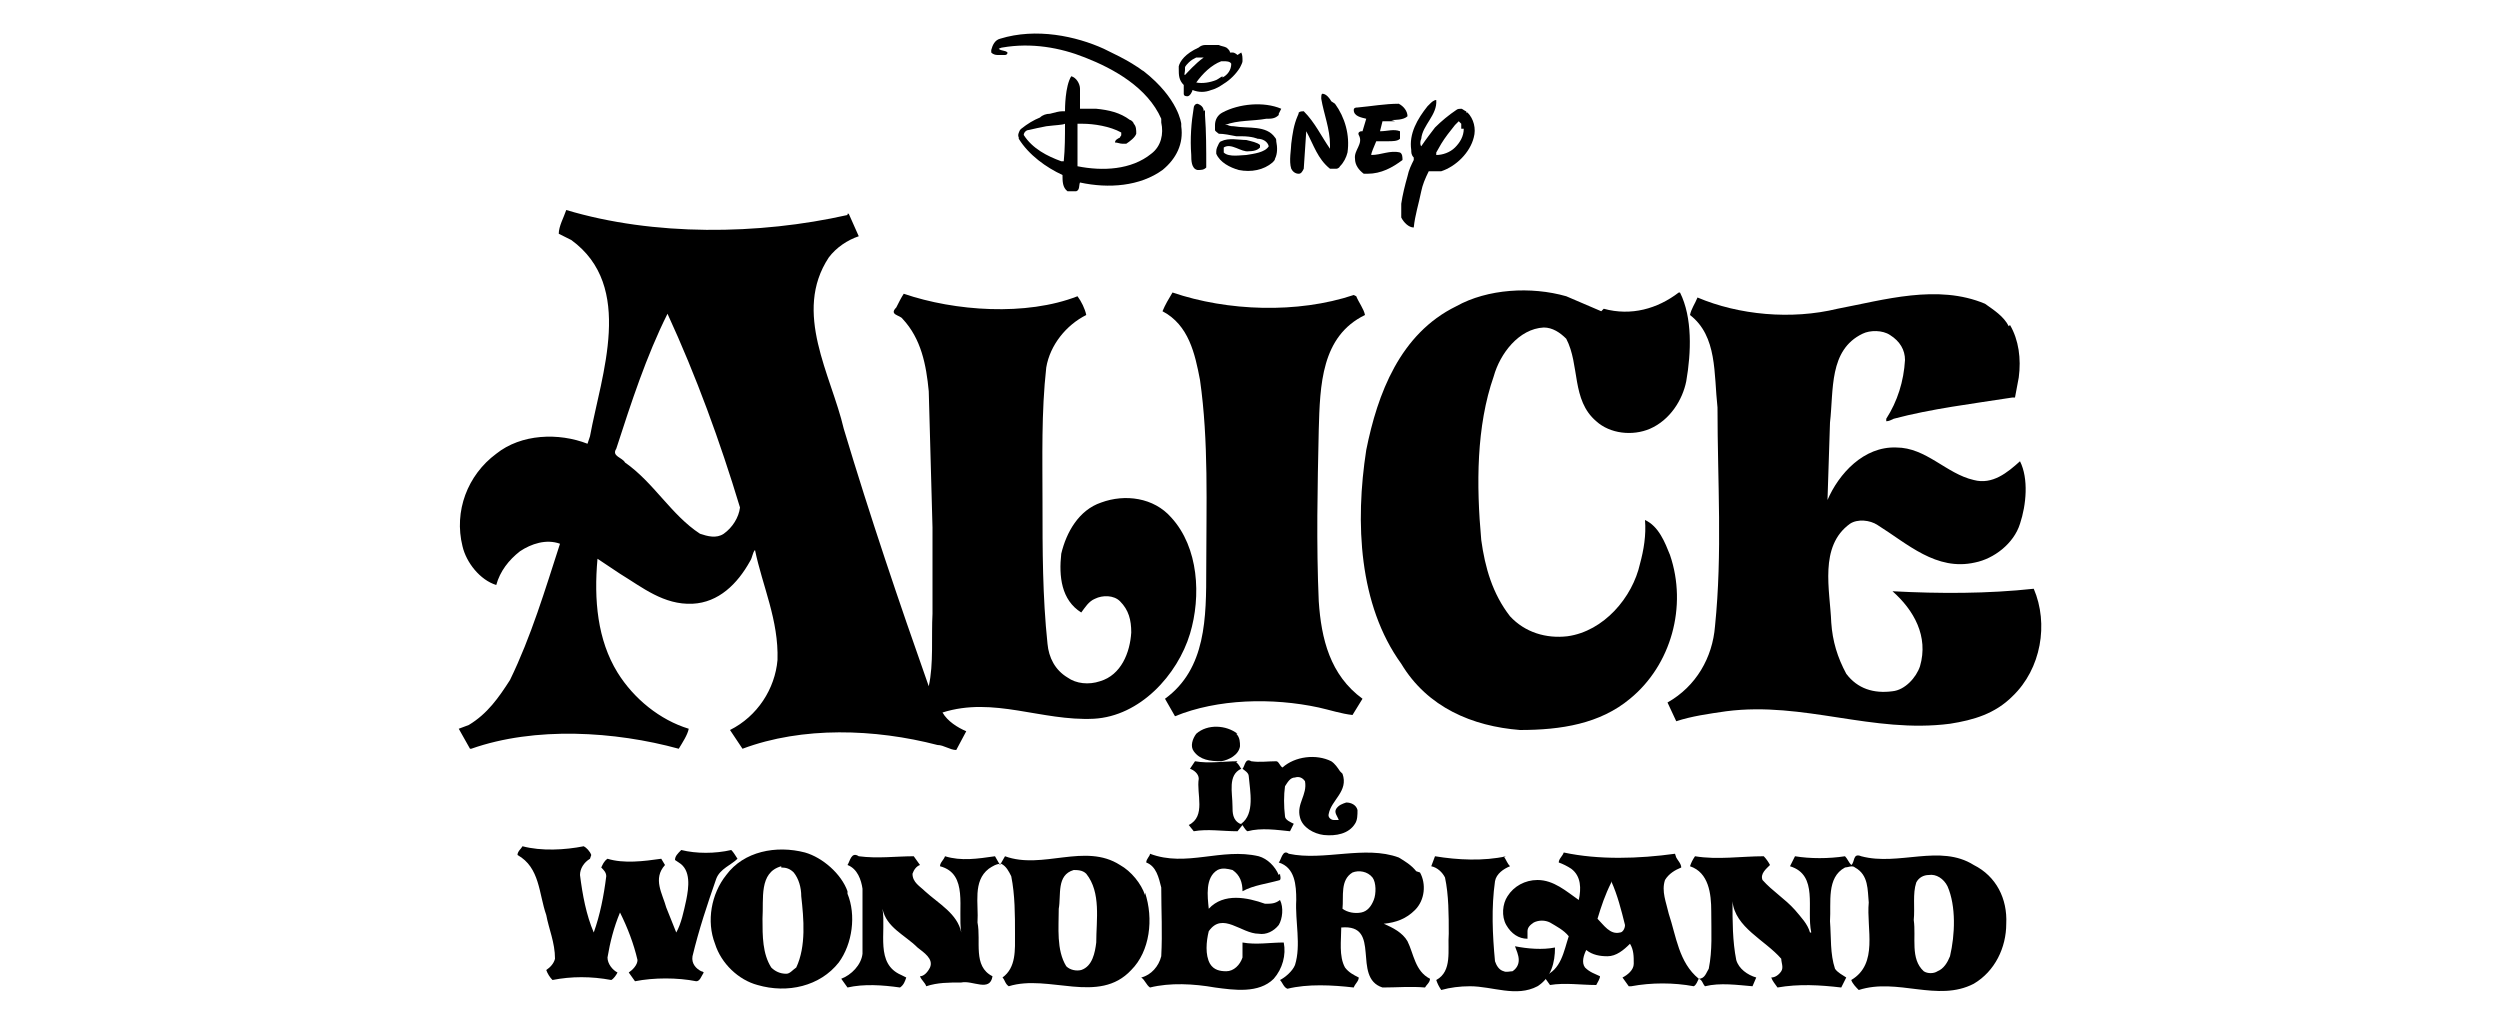 <svg viewBox="0 0 200 82" xmlns="http://www.w3.org/2000/svg" data-name="LIVE BRANDS" id="LIVE_BRANDS">
  <path d="M96.3,8.9c0-.3-.2-.5-.5-.6-.2,0-.3.2-.3.3-.2,1.2-.3,2.5-.2,3.8,0,.4,0,1.1.5,1.2.3,0,.5,0,.7-.2,0-1.5,0-2.8-.1-4.2,0-.2,0-.3,0-.4"></path>
  <path d="M111.3,9.6c.3,0,1,0,1.3-.3,0-.4-.3-.8-.7-1-1.1,0-2.2.2-3.3.3-.1,0-.3,0-.3.2,0,.5.6.6,1,.7h0c0,0-.3,1-.3,1h0s-.1,0-.1,0c0,0,0,0,0,0-.1,0-.3.1-.2.3.4.7-.4,1.2-.3,1.9,0,.5.3.9.7,1.2,0,0,.2,0,.3,0,1.1,0,2-.5,2.8-1.1,0-.2,0-.5-.2-.6-.8-.2-1.5.2-2.3.2h0s0,0,0,0c0-.2.2-.6.4-1.1.1,0,.3,0,.5,0,.2,0,.3,0,.4,0,.4,0,.8,0,1-.2,0,0,0,0,0-.1,0-.1,0-.4,0-.5-.5-.2-1,0-1.6,0h0s.2-.8.2-.8h1Z"></path>
  <path d="M117.3,9s0,0,0-.1c-.1,0-.3-.2-.4-.2-.1,0-.3,0-.4.1-.6.4-1.2.9-1.7,1.4,0,0,0,0,0,0-.3.4-.7.9-1.1,1.5-.1-.1-.1-.4,0-.6.1-1.1,1.3-1.9,1.2-3.1-.2,0-.4.2-.5.3,0,0-.1.1-.2.2-.8,1-1.5,2.2-1.3,3.5,0,.2,0,.4.2.6,0,0,0,.1,0,.2-.2.4-.4.8-.5,1.3-.2.7-.4,1.5-.5,2.2,0,.2,0,.5,0,.8,0,0,0,.2,0,.3.2.4.6.8,1,.8.1-1,.4-1.9.6-2.9.1-.5.3-1,.6-1.6.6,0,1,0,1,0,1.2-.4,2.3-1.5,2.6-2.7.2-.7,0-1.5-.5-2M117.1,10.3h0c0,.6-.3,1.1-.7,1.5-.4.4-1,.6-1.5.6,0,0,0-.1,0-.2.1-.2.3-.5.4-.7.3-.5.7-1,1.1-1.5,0,0,0,0,0,0,0,0,0,0,0,0,0,0,.2-.2.3-.3,0,0,0,0,0,0h0c0,0,.1.1.2.2,0,0,0,.2,0,.4"></path>
  <path d="M99,4.4h0s0,0,0,0c0,0-.2-.2-.4-.2,0,0,0,0,0,0,0,0-.2,0-.2,0s0,0,0,0c0-.2-.3-.4-.3-.4-.2-.1-.4-.1-.6-.2h0c-.4,0-.8,0-1.1,0-.2,0-.4.1-.5.2-1.1.5-1.5,1.1-1.6,1.5,0,0,0,0,0,0,0,0,0,0,0,.1,0,0,0,.1,0,.1,0,.5,0,.9.4,1.3,0,0,0,.2,0,.3,0,0,0,.2,0,.2,0,0,0,.1,0,.2,0,.2.2.2.3.2.2,0,.4-.4.4-.5.5.2,1,.2,1.5,0,.4-.1.7-.3,1-.5.5-.3,1-.8,1.3-1.3.1-.2.2-.4.2-.5,0-.3,0-.5-.1-.7M94.8,6s0,0,0,0c-.1,0,0-.2,0-.4,0-.1,0-.2,0-.2,0-.1.2-.3.3-.4.2-.2.4-.3.6-.4,0,0,0,0,.1,0,0,0,0,0,0,0,0,0,.2,0,.4,0,0,0,0,0,.1,0-.7.5-1.3,1.2-1.5,1.4M97.8,6.1c-.2.1-.3.2-.5.3-.5.2-1.1.3-1.6.2.5-.7,1.2-1.4,2-1.7,0,0,.1,0,.2,0,.2,0,.5,0,.6.2,0,.5-.3.9-.7,1.1"></path>
  <path d="M106.5,8.1c-.1-.2-.4-.6-.7-.6-.1,0-.1.2-.1.4.2,1.2.7,2.4.7,3.7,0,0,0,.1,0,.2,0,0,0,0,0,.1-.7-1-1.2-2.1-2.1-3,0,0,0,0,0,0-.1,0-.3,0-.4.1,0,0,0,.1-.1.3-.3.7-.4,1.4-.5,2.2,0,.4-.2,1.4,0,2,.1.2.3.4.6.4.2,0,.3-.2.4-.4l.2-3h0c.6,1.1.9,2.2,1.9,3,.1,0,.3,0,.5,0,0,0,.2,0,.3-.2.3-.3.5-.7.6-1.1.2-1.4-.2-2.8-1-3.9"></path>
  <path d="M102.5,8.7s0,0,0,0c0,0,0,0,0,0-1.4-.6-3.4-.4-4.7.3-.4.2-.6.6-.6,1,0,0,0,.3,0,.4,0,.1.2.2.3.3,0,0,0,0,0,0,.4,0,.9.1,1.4.2.2,0,.4,0,.4,0,.9,0,1.3.2,1.3.2h0c.4,0,.8.2.9.6,0,0,0,0,0,0-.3.5-1.2.6-1.8.7-.4,0-1.4.2-1.8-.2,0,0,0-.1,0-.2h0s0,0,0,0c0,0,0-.1,0-.2,0,0,0,0,0,0,.6-.4,1.4.4,2,.3.6,0,.8-.2.9-.3,0-.1,0-.2,0-.2-.2-.2-.7-.3-1.1-.4-.6,0-1.4-.2-2,.1,0,0-.1,0-.2.2-.1.2-.2.4-.2.6,0,0,0,0,0,.2.3.7,1.1,1.1,1.8,1.3,1,.2,2,0,2.7-.6h0c.1-.1.2-.2.2-.3.2-.4.2-.9.1-1.4,0-.1,0-.2-.1-.3-.7-1-2.1-.7-3.3-.9-.1,0-.3,0-.5-.1-.1,0-.2,0-.2,0,0,0,0,0,0,0h0s0,0,0,0c0,0,0,0,0,0,1-.4,2.2-.3,3.3-.5.4,0,.7,0,1-.3,0,0,0,0,0,0,0,0,0,0,0,0,0,0,0,0,0,0,0,0,0,0,0-.1,0,0,0,0,0,0h0s0,0,0,0h0s0,0,0,0Z"></path>
  <path d="M94.5,9.9h0s-.2-2-3-4.2c0,0,0,0,0,0,0,0,0,0,0,0-.2-.1-.4-.3-.6-.4-.9-.6-1.8-1-2.6-1.4-2.2-1-5.4-1.7-8.3-.8-.4.1-.6.5-.7.9,0,0,0,.2,0,.2.2.2.4.2.6.2.1,0,.3,0,.5,0,0,0,.2,0,.2-.2,0,0,0,0,0,0-.2-.2-.5-.1-.7-.3,0,0,0,0,0,0,0,0,0,0,0,0h0c0,0,.2-.1.3-.1,0,0,0,0,0,0,0,0,0,0,0,0,0,0,0,0,0,0,2.3-.4,4.6,0,6.6.8,2.3.9,5,2.4,6.1,4.9,0,0,0,.1,0,.2,0,0,0,0,0,0,0,0,0,0,0,0,0,0,0,.1,0,.1,0,0,0,0,0,0,.2.9,0,1.9-.8,2.5-1.6,1.3-3.9,1.4-5.9,1v-2.8c0-.1,0-.5,0-.6,0,0,0,0,0,0,.3,0,.3,0,.4,0,.9,0,2.2.2,3.1.7,0,0,0,0,0,0h0s0,0,0,0c0,0,0,.1,0,.2,0,0,0,0,0,0,0,0,0,0,0,0,0,.1-.1.1-.1.2-.2.1-.4.2-.4.4,0,0,0,0,0,0,.2,0,.4.1.6.1,0,0,.1,0,.3,0,.3-.2.7-.5.8-.8,0-.3,0-.6-.2-.8,0-.1-.2-.3-.3-.3-.8-.6-1.7-.8-2.7-.9-.6,0-1,0-1.3,0h0s0,0,0,0c0,0,0,0,0,0v-1.6c0-.4-.3-.9-.7-1-.5.8-.5,2.6-.5,2.8,0,0-.1,0-.2,0-.3,0-.6.1-1,.2-.3,0-.6.1-.8.3-.5.2-1,.5-1.5.9,0,0,0,0-.1.1-.1.2-.2.4-.1.6,0,0,0,0,0,.1.8,1.3,2.2,2.3,3.5,2.9,0,.5,0,1,.4,1.3.3,0,.6,0,.7,0,.3-.1.2-.5.3-.7t0,0c2.3.5,4.8.3,6.6-1,1.1-.9,1.7-2.1,1.5-3.5M84.9,12.9c-1.1-.4-2.3-1-3-2.1,0,0,0,0,0,0h0s0,0,0,0c0-.2.2-.4.4-.4.4-.1.9-.2,1.4-.3.8-.1,1.3-.1,1.5-.2,0,1,0,2-.1,3"></path>
  <path d="M128.3,24.7c2.2.6,4.3,0,6-1.3h.1c1,2,.9,4.8.5,7.1-.3,1.5-1.3,3.1-2.9,3.8-1.4.6-3.2.4-4.3-.6-2-1.7-1.3-4.5-2.4-6.6-.5-.5-1.1-.9-1.8-.9-2,.1-3.5,2.1-4,3.9-1.4,4-1.4,8.7-1,13.1.3,2.2.9,4.3,2.3,6.1,1.2,1.3,2.9,1.8,4.6,1.6,2.9-.4,5.2-3.1,5.8-5.8.3-1.1.5-2.3.4-3.5,1.1.5,1.6,1.8,2,2.8,1.4,4.1.1,8.8-3.2,11.5-2.4,2-5.5,2.5-8.8,2.5-3.8-.3-7.4-1.8-9.5-5.3-3.4-4.7-3.7-11.3-2.8-17.1.9-4.5,2.7-9.3,7.2-11.5,2.5-1.4,6-1.6,8.8-.8l2.8,1.2Z"></path>
  <path d="M160.8,26c.7,1.2.9,2.7.7,4.2l-.3,1.6h-.2c-3.2.5-6.5.9-9.5,1.7-.2.1-.4.2-.6.2v-.2c.9-1.4,1.4-3,1.5-4.7,0-.8-.4-1.5-1.2-2-.6-.4-1.6-.4-2.2-.1-2.7,1.3-2.3,4.5-2.6,7.1l-.2,6.2h0c.9-2.1,2.9-4.3,5.5-4.2,2.4,0,4,2.1,6.2,2.6,1.5.4,2.7-.6,3.7-1.5.7,1.4.5,3.5,0,5-.5,1.6-2.1,2.8-3.6,3.1-3.1.7-5.4-1.5-7.8-3-.6-.4-1.6-.5-2.2-.1-2.5,1.8-1.6,5.3-1.5,7.9.1,1.5.5,2.8,1.2,4.1.9,1.2,2.2,1.6,3.7,1.4,1-.1,1.9-1.1,2.2-2,.7-2.4-.5-4.5-2.2-6,3.8.2,7.6.2,11.3-.2,1.2,2.8.6,6.4-1.7,8.6-1.4,1.4-3.1,1.9-5,2.2-6.2.8-11.7-1.8-17.9-1-1.4.2-2.8.4-4,.8l-.7-1.5c2.3-1.3,3.6-3.6,3.8-6.1.6-5.9.2-11.5.2-17.5-.3-2.7,0-5.7-2.2-7.4.1-.5.4-.9.6-1.4,3.3,1.4,7.5,1.8,11.2.9,3.7-.7,8-2,11.8-.4.7.5,1.5,1,1.9,1.8"></path>
  <path d="M108.5,23.7c.2.5.6,1,.7,1.5-3.5,1.7-3.6,5.6-3.7,9.2-.1,4.6-.2,9.1,0,13.7.2,3,.9,5.9,3.5,7.8l-.8,1.3c-.9-.1-1.8-.4-2.7-.6-3.7-.8-8.1-.7-11.5.7l-.8-1.4c3.3-2.4,3.3-6.5,3.3-10.4,0-5.1.2-10.2-.5-15.1-.4-2.1-.9-4.4-3-5.5.2-.5.5-1,.8-1.5,4.4,1.5,10,1.7,14.5.2"></path>
  <path d="M67.8,17.1h.1c0,0,.8,1.8.8,1.8-.9.3-1.8.9-2.4,1.7-2.9,4.4.2,9.4,1.2,13.7h0c2.1,7,4.4,13.8,6.8,20.6h0c.4-1.8.2-4,.3-5.8v-6.9s-.3-10.9-.3-10.9c-.2-2.1-.6-4.2-2.1-5.8-.2-.3-1.1-.3-.5-.9.2-.4.4-.8.6-1.1,4.1,1.4,9.8,1.8,13.9.2.3.4.6,1,.7,1.5-1.6.8-2.9,2.4-3.2,4.2-.4,3.6-.3,7.2-.3,10.8,0,3.8,0,7.5.4,11.3.1,1.1.6,2.1,1.6,2.7.7.5,1.7.6,2.6.3,1.7-.5,2.4-2.3,2.5-3.9,0-1-.2-1.8-.9-2.5-.5-.5-1.4-.5-2-.2-.5.2-.8.7-1.1,1.1-1.6-1-1.8-2.9-1.6-4.7.4-1.7,1.4-3.5,3.2-4.1,1.9-.7,4.2-.4,5.6,1.2,2.2,2.4,2.4,6.3,1.5,9.3-1,3.3-4,6.6-7.7,6.8-4.2.2-8-1.8-12.1-.5.4.7,1.2,1.2,1.9,1.5l-.8,1.5c-.5,0-1-.4-1.5-.4-5-1.3-10.8-1.5-15.6.3l-1-1.5h0c2.2-1.1,3.6-3.3,3.8-5.6.1-3.2-1.2-5.9-1.8-8.8h0c-.2.2-.2.6-.4.9-1,1.8-2.5,3.3-4.6,3.4-2.3.1-4-1.3-5.8-2.4l-1.8-1.2h0c-.3,3.3,0,6.5,1.6,9.1,1.3,2.1,3.4,3.8,5.7,4.5-.1.5-.5,1.1-.8,1.6-5.1-1.4-11.5-1.8-16.6,0h-.1s-.9-1.6-.9-1.6c.3-.1.5-.2.8-.3,1.5-.9,2.4-2.2,3.3-3.6,1.7-3.5,2.8-7.2,4-10.9-1.1-.4-2.3,0-3.2.6-.9.7-1.6,1.6-1.9,2.7-1.3-.4-2.4-1.8-2.7-3.1-.7-2.8.4-5.7,2.7-7.4,2-1.6,5-1.7,7.3-.8l.2-.6c.9-4.9,3.6-12-1.5-15.7l-1-.5c0-.6.4-1.3.6-1.9,7,2.1,15.4,2,22.5.4M53.4,25.1c-1.7,3.4-2.9,7.1-4.1,10.8-.4.6.5.7.7,1.1,2.3,1.6,3.7,4.2,6,5.7.6.2,1.3.4,1.9,0,.7-.5,1.2-1.3,1.3-2.1-1.6-5.3-3.5-10.5-5.8-15.5h0Z"></path>
  <path d="M98.9,58.7c.3.3.3.7.3,1-.1.7-.9,1.1-1.5,1.2-.9,0-1.7-.1-2.2-.8-.3-.4-.1-1,.2-1.4.9-.8,2.4-.7,3.3,0"></path>
  <path d="M107.4,61.9c.5,1.4-.9,2.1-1.1,3.2-.1.3.2.5.4.5.1,0,.3,0,.4,0-.1-.3-.4-.6-.2-.9.2-.3.5-.4.8-.5.4,0,.8.2.9.6,0,.4,0,.8-.2,1.1-.5.8-1.5,1-2.5.9-.8-.1-1.7-.6-1.9-1.4-.3-1.1.6-1.8.4-2.9-.2-.3-.5-.4-.8-.3-.4,0-.6.4-.8.7-.1.7-.1,1.6,0,2.4,0,.3.5.5.7.6l-.3.6c-1-.1-2.3-.3-3.4,0-.2-.1-.3-.4-.5-.6,1.1-.8.7-2.6.6-3.8,0-.3-.4-.5-.5-.6.2-.2.2-.9.7-.6.7.1,1.3,0,2,0,.2,0,.3.4.5.5,1-.9,2.7-1.1,3.9-.5.3.2.5.5.7.8"></path>
  <path d="M98.9,61c.2.1.3.4.4.5-1.1.5-.7,1.9-.7,3,0,.5,0,1.1.6,1.4,0,0,.2,0,.2.1l-.4.5c-1.2,0-2.4-.2-3.5,0l-.4-.5c1.4-.7.6-2.5.8-3.7,0-.4-.4-.7-.7-.8l.4-.6c1.1.2,2.3,0,3.4,0"></path>
  <path d="M47.2,68.7c-.5.3-.8.8-.8,1.3.2,1.6.5,3.2,1.1,4.6.5-1.4.8-2.9,1-4.5,0-.3-.2-.5-.4-.7.1-.2.2-.5.5-.7,1.3.4,2.9.2,4.3,0l.3.5c-1,1.1-.2,2.3.1,3.4l.8,2c.4-.7.6-1.7.8-2.6.2-1,.4-2.4-.6-3l-.3-.2c0-.3.2-.5.5-.8,1.2.3,2.7.3,4,0,.2.2.3.4.5.7-.5.5-1.4.8-1.7,1.6-.7,2-1.4,4.1-1.9,6.2-.1.6.3,1,.7,1.2,0,0,.1,0,.2.1-.2.3-.3.7-.6.7-1.5-.3-3.4-.3-4.9,0l-.5-.7c.3-.2.7-.6.7-1-.3-1.3-.8-2.6-1.4-3.8-.5,1.2-.8,2.4-1,3.6,0,.5.4,1,.8,1.2-.1.2-.3.5-.5.6-1.6-.3-3.2-.3-4.7,0-.2-.2-.4-.5-.5-.8.3-.2.6-.5.7-.9,0-1.3-.5-2.4-.7-3.5-.6-1.7-.5-3.8-2.3-4.8,0-.3.3-.5.4-.7,1.5.4,3.4.3,4.9,0,.2.1.5.4.6.7"></path>
  <path d="M102.4,69.9c0,.2.1.3,0,.5-1,.3-2.1.4-3,.9,0-.7-.2-1.3-.8-1.7-.4-.1-.8-.2-1.2,0-1,.6-.8,2.1-.7,3.1,1.2-1.3,3.1-.9,4.5-.4.5,0,.8,0,1.2-.3.3.6.2,1.5-.1,2-.4.5-1,.8-1.6.7-1.4,0-2.9-1.8-4-.2-.2.8-.3,1.9.1,2.6.3.5.8.6,1.3.6.6,0,1.1-.5,1.3-1.1v-1.2c1.1.2,2.2,0,3.3,0,.2,1-.1,2.1-.8,2.9-1.2,1.2-3.2.9-4.7.7-1.7-.3-3.6-.4-5.2,0-.3-.2-.4-.6-.7-.8.8-.2,1.4-.9,1.6-1.7.1-1.9,0-3.6,0-5.5-.2-.8-.4-1.7-1.2-2,0-.3.3-.5.3-.7,2.9,1.1,5.7-.5,8.7.2.7.2,1.3.8,1.6,1.5"></path>
  <path d="M120.3,68.5c.2.3.3.6.5.8-.5.2-1.1.6-1.2,1.2-.3,2.1-.2,4.3,0,6.4.1.3.3.7.7.8.2.1.5,0,.7,0,.3-.2.5-.5.5-.9,0-.4-.2-.8-.3-1.1,1,.2,2.2.3,3.2.1,0,1.2-.3,2.4-1.4,3.1-1.7.9-3.6,0-5.4,0-.8,0-1.6.1-2.3.3-.2-.3-.3-.5-.4-.8,1.3-.7.9-2.4,1-3.7,0-1.5,0-3.1-.3-4.5-.2-.4-.6-.8-1.1-.9l.3-.8c1.8.3,3.9.4,5.7,0"></path>
  <path d="M67.8,71.5c.7,1.7.4,4-.7,5.5-1.5,1.9-4.1,2.5-6.5,1.8-1.5-.4-2.9-1.7-3.4-3.3-.7-1.8-.3-4,.9-5.5,1.4-1.9,4-2.4,6.3-1.8,1.4.4,2.9,1.7,3.4,3.1M62.5,69.3c-1.8.5-1.4,2.6-1.5,4.2,0,1.4,0,2.8.7,3.9.3.3.7.5,1.2.5.3,0,.5-.3.8-.5.8-1.7.6-3.9.4-5.7,0-.7-.2-1.4-.6-1.9-.3-.3-.6-.4-1-.4"></path>
  <path d="M91.6,71.4c.7,2.1.4,4.7-1.1,6.2-2.6,2.8-6.6.3-9.8,1.3-.3-.2-.3-.5-.5-.7,1.1-.8,1-2.2,1-3.5,0-1.5,0-3.1-.3-4.6-.2-.4-.4-.8-.8-1-.4,0-.7.2-1,.4-1.3,1-.8,2.8-.9,4.3.3,1.5-.4,3.5,1.2,4.3-.2,1.3-1.6.3-2.5.5-1,0-1.9,0-2.8.3-.1-.3-.4-.5-.5-.8.3,0,.6-.3.8-.7.3-.7-.5-1.2-1-1.6-1-1-2.5-1.6-2.8-3.1h0c.3,1.9-.6,4.4,1.5,5.3l.4.2c-.1.3-.2.6-.5.8-1.4-.2-2.9-.3-4.2,0l-.5-.7c.8-.3,1.6-1.1,1.7-2,0-1.8,0-3.5,0-5.2-.1-.7-.4-1.6-1.2-1.9.2-.3.3-1.1.9-.7,1.5.2,3,0,4.4,0l.5.7c-.3.1-.5.4-.6.7,0,.7.6,1,1,1.4,1.1,1,2.6,1.8,2.9,3.3h0c-.3-1.9.6-4.7-1.7-5.3,0-.3.3-.5.4-.8,1.3.4,2.6.2,4,0l.4.7.4-.7c3,1.1,6.4-1.1,9.2.7.9.5,1.7,1.5,2,2.4M85.9,69.6c-1.4.4-1,2-1.2,3.1,0,1.5-.2,3.3.6,4.6.3.3.8.4,1.2.3.9-.3,1.1-1.4,1.2-2.2,0-1.8.4-4-.8-5.5-.3-.3-.7-.3-1.1-.3"></path>
  <path d="M113.6,69.8c.5.9.4,2.2-.4,3-.7.7-1.5,1-2.5,1.1.7.3,1.5.7,1.9,1.4.5,1,.6,2.4,1.8,3,0,.3-.3.5-.4.7-1.1-.1-2.3,0-3.4,0-2.5-.8,0-5.1-3.3-4.8,0,1-.2,2.3.3,3.2.3.4.7.6,1.1.8,0,.3-.3.5-.4.8-1.7-.2-3.7-.3-5.3.1-.3-.1-.4-.5-.6-.7.4-.2,1-.7,1.2-1.2.5-1.6,0-3.5.1-5.2,0-1.2-.1-2.6-1.4-3,.2-.2.3-1.1.8-.7,2.8.6,6.1-.7,8.8.3.5.3,1,.6,1.4,1.1M108.2,69.8c-1,.6-.7,1.9-.8,2.9.4.3,1,.4,1.5.3.5-.1.8-.5,1-1,.2-.5.2-1.4-.1-1.8-.4-.5-1.1-.6-1.6-.4"></path>
  <path d="M134.1,68.6c.1.2.4.5.4.8-.5.2-1,.5-1.3,1-.3.9.1,1.8.3,2.7.6,1.8.8,3.9,2.4,5.2.5,0,.6-.5.8-.8.3-1.5.2-2.9.2-4.6,0-1.4-.2-3.1-1.7-3.6.1-.3.2-.5.4-.8,1.8.3,3.7,0,5.5,0,.2.2.4.5.5.7-.3.3-.8.7-.6,1.2.8.9,1.8,1.5,2.6,2.4.5.6,1,1.1,1.2,1.8h.1c-.4-1.9.6-4.6-1.7-5.3l.4-.8c1.2.2,2.7.2,4,0,.2.2.3.5.5.7.3-.2.1-1,.8-.7,3,.8,6.3-1,9,.7,1.8.9,2.7,2.7,2.6,4.7,0,1.9-.9,3.8-2.6,4.8-2.9,1.5-6.1-.5-9.2.5-.2-.2-.5-.5-.6-.8,2.2-1.3,1.2-4.1,1.4-6.2-.1-1,0-2.2-1.1-2.8-.2-.2-.6,0-.8,0-1.5.8-1.1,2.8-1.2,4.3.1,1.3,0,2.6.4,3.8.2.3.6.5.9.7l-.4.8c-1.7-.2-3.4-.3-5.1,0-.2-.3-.4-.5-.5-.8.3,0,.6-.2.8-.5.2-.3,0-.7,0-1-1.3-1.5-3.7-2.5-3.9-4.6h0c0,1.6,0,3.2.3,4.7.2.7.9,1.2,1.6,1.4l-.3.7c-1.2-.1-2.6-.3-3.8,0-.2-.2-.2-.5-.5-.6-.1.2-.2.5-.4.6-1.6-.3-3.4-.3-5,0h-.2s-.5-.7-.5-.7c.4-.2.9-.6.9-1.1,0-.6,0-1.1-.3-1.6-.5.5-1.1,1-1.8,1-.6,0-1.2-.1-1.7-.5-.2.4-.4,1-.1,1.4.4.4.8.5,1.2.7,0,.2-.2.5-.3.7-1.2,0-2.5-.2-3.7,0l-.5-.7c1.4-.5,1.6-2,2-3.2-.4-.5-1-.8-1.5-1.1-.4-.2-.9-.2-1.3,0-.3.2-.5.4-.5.7v.6c-.7,0-1.3-.4-1.7-1.1-.4-.7-.3-1.7.1-2.3.5-.8,1.4-1.3,2.4-1.3,1.3,0,2.3.9,3.3,1.6.2-.9.2-1.9-.6-2.5-.3-.2-.7-.4-1-.5,0-.3.3-.5.4-.8,2.8.6,6,.5,8.9.1M154.3,70c-.4,0-.8.2-1,.6-.3.9-.1,2-.2,3,.2,1.4-.3,3.1.8,4.1.3.2.8.2,1.1,0,.5-.2.8-.7,1-1.2.4-1.7.5-4-.2-5.6-.3-.6-.9-1-1.5-.9M128.9,70.6c-.5,1-.8,1.9-1.1,2.9.5.5,1,1.3,1.8,1.1.2,0,.4-.3.4-.6-.3-1.2-.6-2.4-1.1-3.5"></path>
</svg>